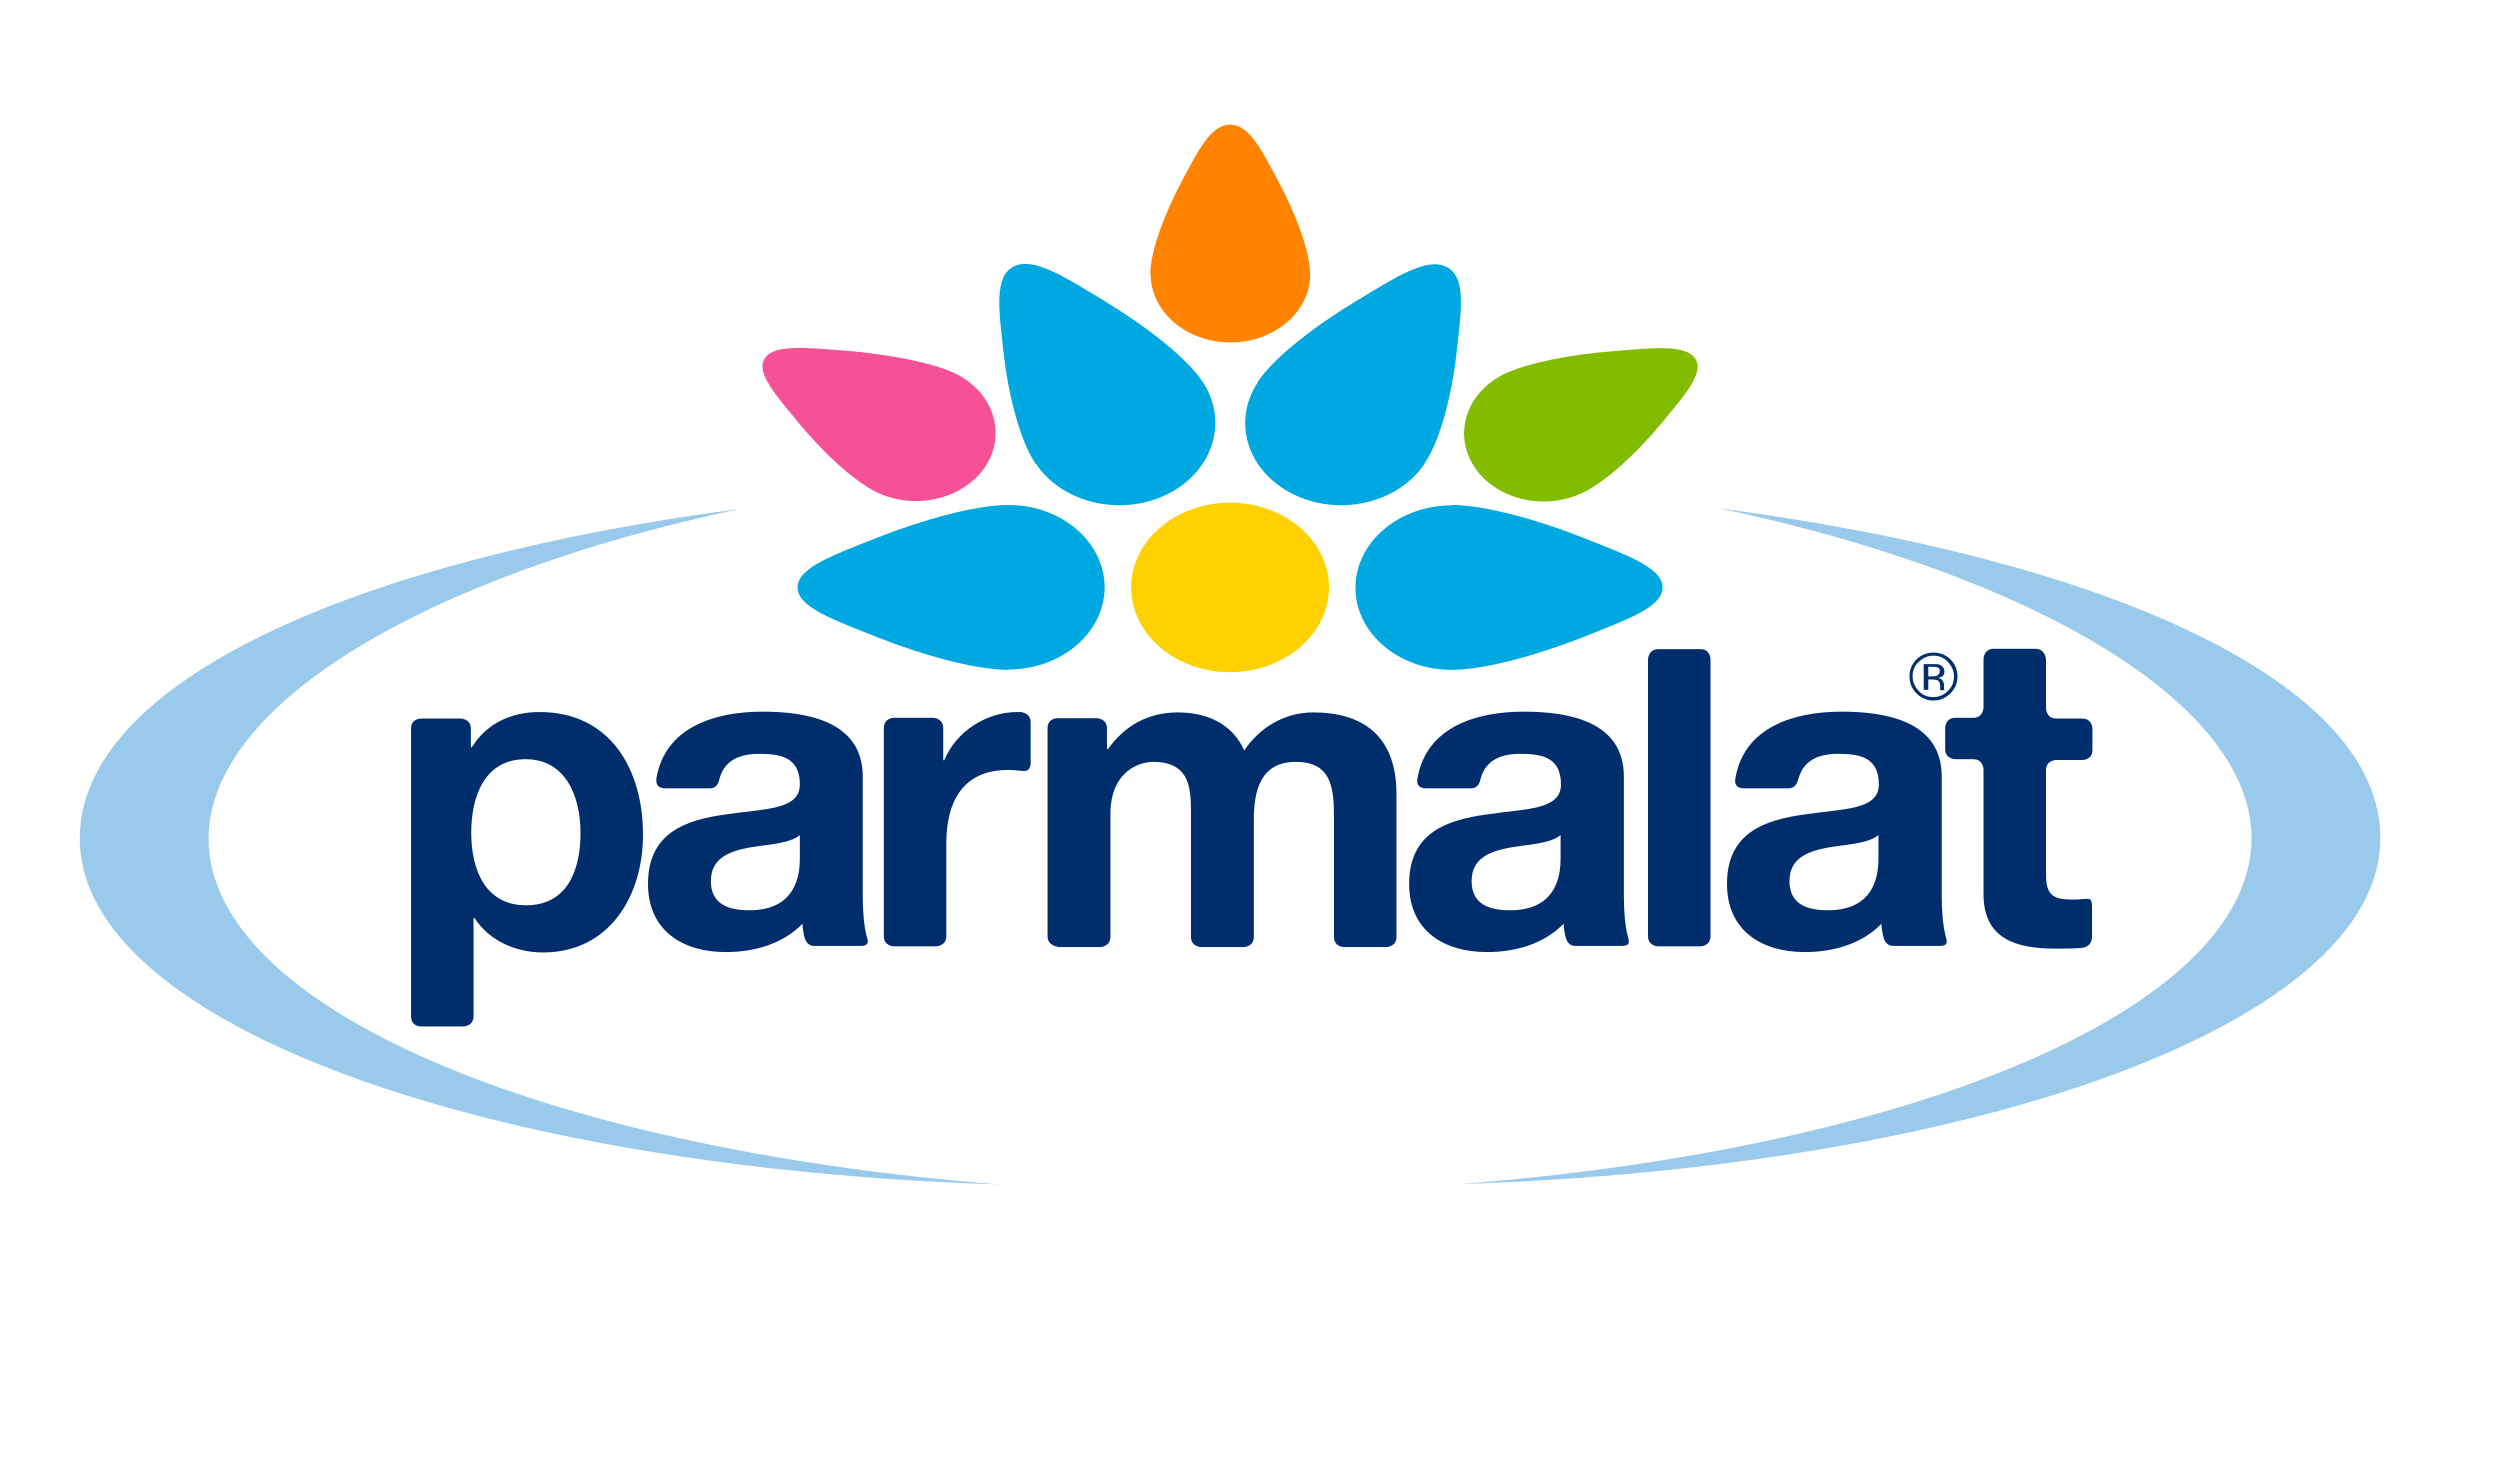<svg width="652" height="380" viewBox="0 0 652 380" fill="none" xmlns="http://www.w3.org/2000/svg">
<g clip-path="url(#clip0_269_199)">
<path d="M260.6 308.9C141.1 299.5 54.4 262.6 54.4 218.7C54.4 183.9 110.4 150.2 193.1 132.7C92.4 145.9 20.8 177.9 20.8 218.7C20.8 266.6 124.8 304.6 260.6 308.9Z" fill="#9ACAEB"/>
<path d="M381 308.8C500.5 299.4 587.2 262.5 587.2 218.6C587.2 183.8 531.2 150.1 448.5 132.6C549.2 145.8 620.8 177.8 620.8 218.6C620.8 266.5 516.8 304.4 381 308.8Z" fill="#9ACAEB"/>
<path d="M346.6 153.2C346.6 165.4 335 175.3 320.8 175.3C306.5 175.3 295 165.4 295 153.2C295 141 306.6 131.1 320.8 131.1C335 131.1 346.6 141 346.6 153.2Z" fill="#FFD100"/>
<path d="M333.5 47.5C329.1 39.2 325.8 32.5 320.8 32.5C315.8 32.5 312.5 39.2 308.1 47.5C303.7 55.8 300 65.5 300 71.5H300.1C300.1 81.3 309.4 89.3 320.9 89.3C332.4 89.3 341.7 81.3 341.7 71.5C341.6 65.5 337.9 55.7 333.5 47.5Z" fill="#FF8300"/>
<path d="M221 91.5C210.4 90.7 202 89.7 199.5 93.4C197 97.1 202.2 102.9 208.3 110.3C214.4 117.7 222.4 125.3 228.5 128.3C238.4 133.2 251.1 130.3 256.9 121.8C262.6 113.3 259.2 102.4 249.3 97.5C243.2 94.5 231.5 92.4 221 91.5Z" fill="#F65097"/>
<path d="M433.3 110.4C439.4 103 444.6 97.2 442.1 93.5C439.6 89.8 431.2 90.7 420.6 91.6C410 92.4 398.3 94.6 392.2 97.6C382.3 102.5 378.9 113.4 384.6 121.9C390.3 130.4 403 133.3 413 128.4C419.1 125.4 427.2 117.8 433.3 110.4Z" fill="#82BC00"/>
<path d="M371.4 121.1C375.7 114.8 378.7 102.7 379.9 91.8C381.1 80.9 382.5 72.2 377.2 69.6C372 67 363.8 72.4 353.4 78.7C342.9 85 332.2 93.3 328 99.6H328.1C321.2 109.9 325.3 123 337.3 128.9C349.2 134.8 364.5 131.3 371.4 121.1Z" fill="#00A8E1"/>
<path d="M313.6 99.5C309.4 93.2 298.6 84.9 288.2 78.6C277.8 72.3 269.6 66.9 264.4 69.5C259.2 72.1 260.5 80.8 261.7 91.7C262.9 102.6 265.9 114.7 270.1 121H270.2C277.1 131.3 292.5 134.8 304.4 128.9C316.4 123 320.5 109.8 313.6 99.5Z" fill="#00A8E1"/>
<path d="M263 131.7C254.5 131.7 240.8 135.5 229.1 140.1C217.5 144.7 208 148 208 153.2C208 158.4 217.5 161.7 229.1 166.3C240.7 170.9 254.5 174.7 263 174.7V174.6C276.8 174.6 288.1 165 288.1 153.1C288 141.3 276.8 131.7 263 131.7Z" fill="#00A8E1"/>
<path d="M378.6 174.7C387.1 174.7 400.8 170.9 412.5 166.3C424.1 161.7 433.6 158.4 433.6 153.2C433.6 148 424.1 144.7 412.5 140.1C400.9 135.5 387.1 131.7 378.6 131.7V131.8C364.8 131.8 353.5 141.4 353.5 153.3C353.5 165.1 364.7 174.7 378.6 174.7Z" fill="#00A8E1"/>
<path d="M107.2 265.1V190C107.2 187.3 109.9 187.4 109.9 187.4H120.1C120.1 187.4 122.8 187.4 122.8 190V194.8C122.8 194.9 122.9 194.9 122.9 194.9C123 194.9 123.1 194.8 123.1 194.8C127 188.6 133.4 185.7 140.7 185.7C159.3 185.7 167.7 200.8 167.7 217.7C167.7 233.6 159 248.4 141.6 248.4C134.5 248.4 127.7 245.4 123.8 239.5C123.8 239.5 123.8 239.4 123.7 239.4H123.6C123.6 239.4 123.5 239.4 123.5 239.5V265C123.5 267.7 120.8 267.7 120.8 267.7H109.8C109.9 267.7 107.2 267.8 107.2 265.1ZM151.4 217.2C151.4 207.8 147.6 198 137.1 198C126.4 198 122.9 207.6 122.9 217.2C122.9 226.9 126.6 236.1 137.2 236.1C148 236.1 151.4 226.9 151.4 217.2Z" fill="#002E6D"/>
<path d="M185.1 205.6H173.6C171 205.6 171.1 203.8 171.2 202.9C173.5 189.7 186.3 185.6 198.9 185.6C210.7 185.6 225 188.2 225 202.5V233.5C225 237.4 225.3 241.3 226 244.1C226.3 245.2 227 246.7 224.4 246.7H212.4C210.4 246.7 209.9 244.9 209.7 244C209.5 243 209.3 242 209.3 241C209.3 240.9 209.2 241 209.2 241C204 246.3 196.5 248.3 189.3 248.3C178 248.3 169 242.7 169 230.5C169 217 179.1 213.8 189.3 212.4C199.3 210.9 208.6 211.3 208.6 204.6C208.6 197.6 203.8 196.6 198 196.6C192.7 196.6 189 198.4 187.7 202.9C187.5 203.7 187.2 205.6 185.1 205.6ZM208.7 217.8C208.7 217.7 208.6 217.8 208.6 217.8C205.8 220.1 200.1 220.2 195.1 221.1C190 222.1 185.4 223.9 185.4 229.8C185.4 235.9 190.1 237.4 195.4 237.4C208.2 237.4 208.6 227.3 208.6 223.7V217.8H208.7Z" fill="#002E6D"/>
<path d="M383.6 205.6H372C369.4 205.6 369.5 203.8 369.7 202.9C372 189.7 384.8 185.6 397.4 185.6C409.3 185.6 423.5 188.2 423.5 202.5V233.5C423.5 237.4 423.8 241.3 424.5 244.1C424.8 245.2 425.5 246.7 422.9 246.7H410.9C408.9 246.7 408.4 244.9 408.2 244C408 243 407.8 242 407.8 241C407.8 240.9 407.7 241 407.7 241C402.5 246.3 395 248.3 387.8 248.3C376.5 248.3 367.5 242.7 367.5 230.5C367.5 217 377.6 213.8 387.8 212.4C397.8 210.9 407.1 211.3 407.1 204.6C407.1 197.6 402.3 196.6 396.5 196.6C391.2 196.6 387.5 198.4 386.2 202.9C386 203.7 385.7 205.6 383.6 205.6ZM407.1 217.8C407.1 217.7 407 217.8 407 217.8C404.2 220.1 398.5 220.2 393.5 221.1C388.4 222.1 383.8 223.9 383.8 229.8C383.8 235.9 388.5 237.4 393.8 237.4C406.6 237.4 407 227.3 407 223.7V217.8H407.1Z" fill="#002E6D"/>
<path d="M466.4 205.6H454.9C452.3 205.6 452.4 203.8 452.6 202.9C454.9 189.7 467.7 185.6 480.3 185.6C492.1 185.6 506.4 188.2 506.4 202.5V233.5C506.4 237.4 506.7 241.3 507.4 244.1C507.7 245.2 508.4 246.7 505.8 246.7H493.8C491.8 246.7 491.3 244.9 491.1 244C490.9 243 490.7 242 490.7 241C490.7 240.9 490.6 241 490.6 241C485.4 246.3 477.9 248.3 470.7 248.3C459.4 248.3 450.4 242.7 450.4 230.5C450.4 217 460.5 213.8 470.7 212.4C480.7 210.9 490 211.3 490 204.6C490 197.6 485.2 196.6 479.4 196.6C474.1 196.6 470.4 198.4 469.1 202.9C468.8 203.7 468.5 205.6 466.4 205.6ZM490 217.8C490 217.7 489.9 217.8 489.9 217.8C487.1 220.1 481.4 220.2 476.4 221.1C471.3 222.1 466.7 223.9 466.7 229.8C466.7 235.9 471.4 237.4 476.7 237.4C489.5 237.4 489.9 227.3 489.9 223.7V217.8H490Z" fill="#002E6D"/>
<path d="M230.5 244.1V189.9C230.5 187.2 233.1 187.2 233.1 187.2H243.3C243.3 187.2 246 187.2 246 189.9V198.2C246 198.3 246.1 198.3 246.1 198.3C246.2 198.3 246.3 198.2 246.3 198.2C249.3 190.8 257.3 185.7 265.2 185.7C265.5 185.7 265.8 185.7 266.1 185.7C267 185.8 268.8 186.2 268.8 188.4V198.8C268.8 201.5 267.1 201.1 266.1 201C265 200.9 263.9 200.8 262.9 200.8C250.9 200.8 246.8 209.4 246.8 219.9V244.1C246.8 246.8 244.1 246.8 244.1 246.8H233.1C233.1 246.8 230.5 246.8 230.5 244.1Z" fill="#002E6D"/>
<path d="M273.2 244.1V189.9C273.2 187.2 275.9 187.3 275.9 187.3H286C286 187.3 288.7 187.3 288.7 190V195.3C288.7 195.4 288.8 195.4 288.8 195.4C288.9 195.4 289 195.3 289 195.3C293.3 189.3 299.4 185.8 307.1 185.8C314.6 185.8 321.3 188.6 324.5 195.7C328 190.5 334.2 185.8 342.5 185.8C355.2 185.8 364.2 191.7 364.2 207.1V244.3C364.2 247 361.5 247 361.5 247H350.5C350.5 247 347.9 247 347.9 244.3V213.2C347.9 205.3 347.2 198.7 337.9 198.7C328.7 198.7 327 206.3 327 213.8V244.3C327 247 324.3 247 324.3 247H313.3C313.3 247 310.6 247 310.6 244.3V213.6C310.6 206.7 311.1 198.7 300.7 198.7C297.5 198.7 289.6 200.8 289.6 212.4V244.3C289.6 246.9 287 247 287 247H276C275.9 246.8 273.2 246.8 273.2 244.1Z" fill="#002E6D"/>
<path d="M429.8 244.1V172C429.8 172 429.8 169.3 432.5 169.3H443.5C446.1 169.3 446.1 172 446.1 172V244.1C446.1 246.8 443.5 246.8 443.5 246.8H432.5C432.4 246.8 429.8 246.8 429.8 244.1Z" fill="#002E6D"/>
<path d="M533.6 172.1V184.7C533.6 184.7 533.6 187.4 536.3 187.4H543C545.7 187.4 545.7 190 545.7 190V195.6C545.7 198.3 543 198.2 543 198.2H536.3C536.3 198.2 533.6 198.2 533.6 200.9V227.7C533.6 233.2 535 234.6 540.5 234.6C541.3 234.6 542.1 234.6 542.9 234.5C545.4 234.3 545.6 234.2 545.6 237.1V244.5C545.6 244.5 545.6 246.9 543 247.2C540.8 247.4 538.4 247.4 536.1 247.4C526.1 247.4 517.3 245.1 517.3 233.2V200.7C517.3 200.7 517.3 198 514.6 198H510C510 198 507.3 198 507.3 195.4V189.8C507.3 189.8 507.3 187.2 510 187.2H514.6C517.3 187.2 517.3 184.5 517.3 184.5V171.9C517.3 171.9 517.3 169.2 520 169.2H531C533.6 169.4 533.6 172.1 533.6 172.1Z" fill="#002E6D"/>
<path d="M504.2 171C505.7 171 507 171.5 508 172.6C509 173.7 509.6 174.9 509.6 176.4C509.6 177.9 509.1 179.2 508 180.2C506.9 181.3 505.7 181.8 504.2 181.8C502.7 181.8 501.4 181.3 500.4 180.2C499.4 179.1 498.8 177.9 498.8 176.4C498.8 174.9 499.3 173.6 500.4 172.6C501.5 171.6 502.7 171 504.2 171ZM510.5 176.4C510.5 174.7 509.9 173.2 508.7 172C507.5 170.8 506 170.2 504.2 170.2C502.5 170.2 501 170.8 499.8 172C498.6 173.2 498 174.7 498 176.4C498 178.1 498.6 179.6 499.8 180.8C501 182 502.5 182.7 504.2 182.7C505.9 182.7 507.4 182.1 508.7 180.8C509.9 179.6 510.5 178.2 510.5 176.4ZM505.9 175.1C505.9 175.6 505.6 176 505.2 176.2C504.9 176.3 504.6 176.4 504 176.4H502.9V173.9H504C504.7 173.9 505.2 174 505.5 174.1C505.8 174.3 505.9 174.6 505.9 175.1ZM501.7 173V179.9H502.9V177.2H503.9C504.5 177.2 505 177.3 505.3 177.4C505.7 177.6 506 178.2 506 179V179.6V179.8C506 179.8 506 179.8 506 179.9C506 179.9 506 179.9 506 180H507.1V179.9C507.1 179.8 507 179.7 507 179.6C507 179.4 507 179.2 507 179.1V178.6C507 178.3 506.9 177.9 506.6 177.5C506.4 177.1 506 176.9 505.4 176.8C505.8 176.7 506.2 176.6 506.4 176.5C506.9 176.2 507.1 175.8 507.1 175.2C507.1 174.3 506.7 173.8 506 173.4C505.6 173.2 505 173.2 504.1 173.2H501.7V173Z" fill="#002E6D"/>
</g>
<defs>
<clipPath id="clip0_269_199">
<rect width="652" height="380" fill="white"/>
</clipPath>
</defs>
</svg>
